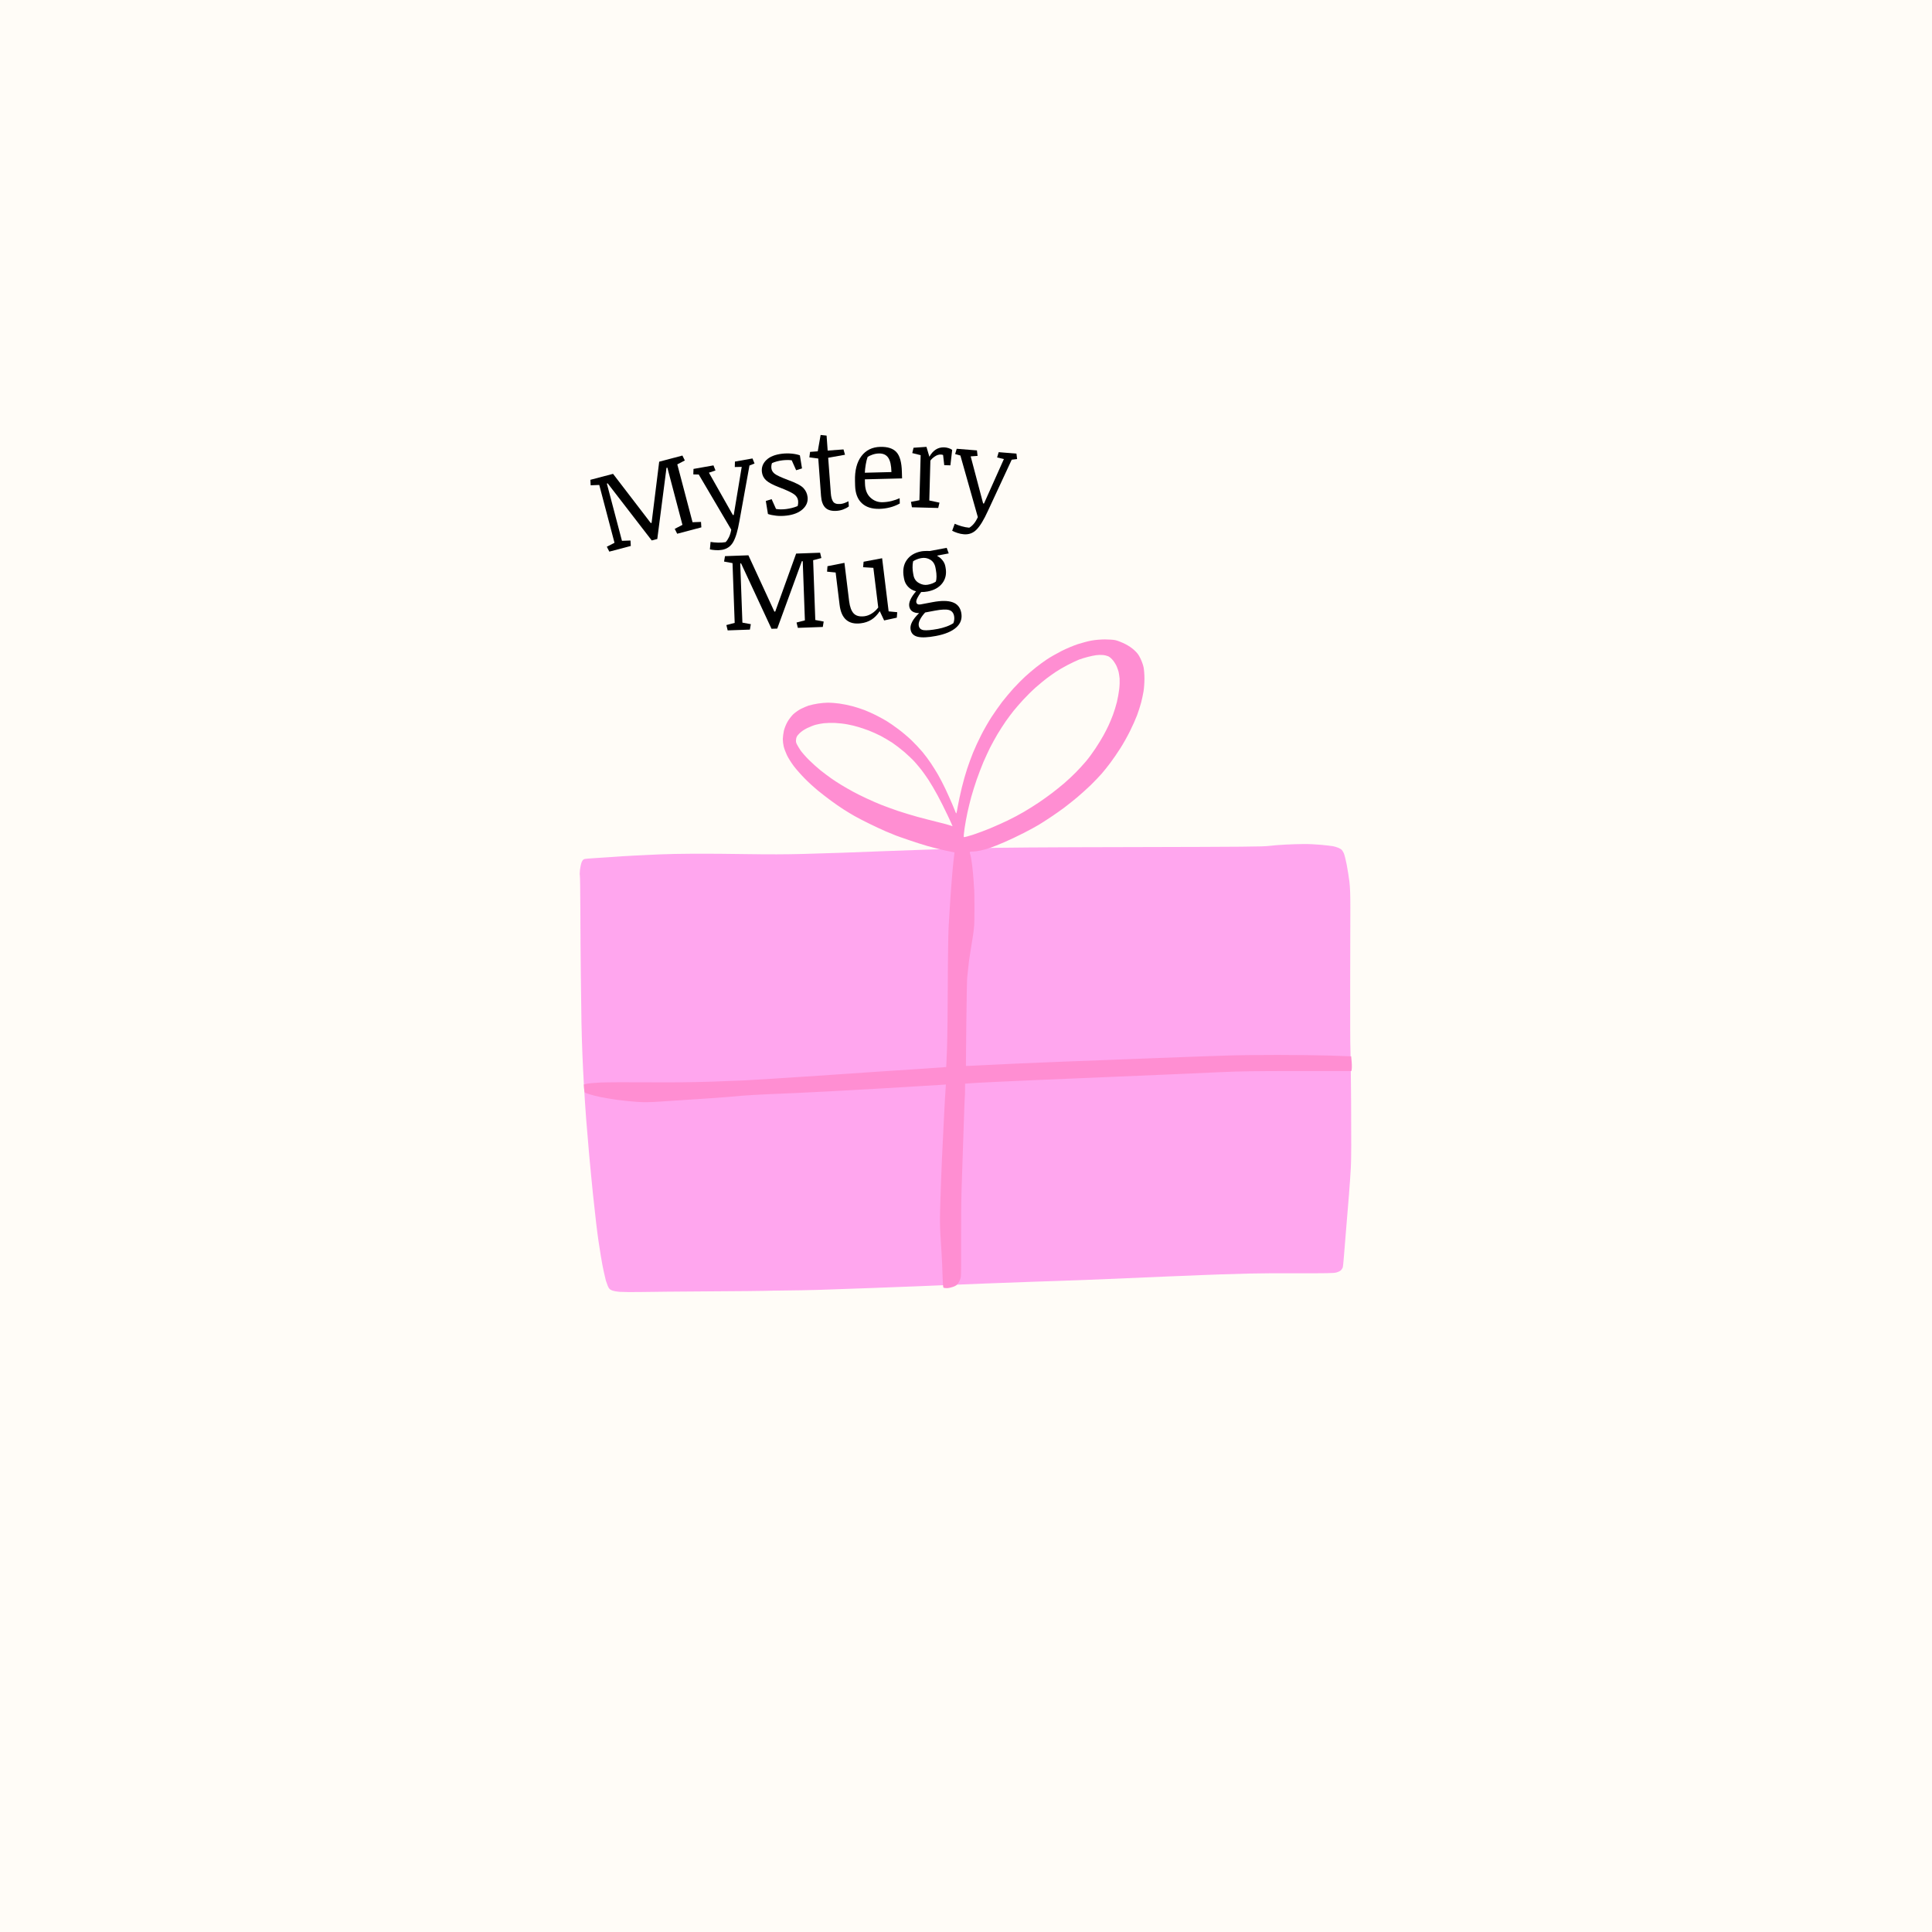 <svg xmlns="http://www.w3.org/2000/svg" xmlns:xlink="http://www.w3.org/1999/xlink" width="1080" zoomAndPan="magnify" viewBox="0 0 810 810" height="1080" preserveAspectRatio="xMidYMid meet" version="1.2"><defs><filter x="0%" y="0%" width="100%" filterUnits="objectBoundingBox" id="1c0ad02705" height="100%"><feColorMatrix values="0 0 0 0 1 0 0 0 0 1 0 0 0 0 1 0 0 0 1 0" type="matrix" in="SourceGraphic"/></filter><clipPath id="0de64d20c5"><path d="M 1 86 L 324.879 86 L 324.879 274.793 L 1 274.793 Z M 1 86 "/></clipPath><clipPath id="28041acfea"><path d="M 2 1.043 L 324.879 1.043 L 324.879 274 L 2 274 Z M 2 1.043 "/></clipPath><clipPath id="944f44fb10"><rect x="0" width="325" y="0" height="275"/></clipPath></defs><g id="9b8ca95a6d"><rect x="0" width="810" y="0" height="810" style="fill:#ffffff;fill-opacity:1;stroke:none;"/><rect x="0" width="810" y="0" height="810" style="fill:#fffcf7;fill-opacity:1;stroke:none;"/><g mask="url(#25d76b2baf)" transform="matrix(1,0,0,1,242,267)"><g clip-path="url(#944f44fb10)"><g clip-rule="nonzero" clip-path="url(#0de64d20c5)"><path style=" stroke:none;fill-rule:nonzero;fill:#ff86eb;fill-opacity:1;" d="M 297.16 87.086 C 294.875 87.184 291.656 87.457 290.035 87.652 C 287.504 87.973 279.664 88.047 234.129 88.145 C 194.762 88.219 177.414 88.34 166.551 88.637 C 158.516 88.832 148.734 89.125 144.805 89.273 C 140.871 89.422 133.207 89.691 127.727 89.887 C 122.246 90.086 114.949 90.379 111.508 90.504 C 108.066 90.625 100.547 90.871 94.797 91.02 C 87.719 91.215 80.152 91.238 71.328 91.094 C 64.18 90.969 54.152 90.895 49.09 90.922 C 44.027 90.945 37.32 91.066 34.223 91.215 C 31.129 91.363 26.312 91.609 23.535 91.73 C 20.758 91.879 16.383 92.148 13.828 92.348 C 11.273 92.543 7.879 92.766 6.332 92.836 C 4.785 92.91 3.234 93.082 2.891 93.207 C 2.5 93.352 2.129 93.82 1.859 94.484 C 1.613 95.074 1.32 96.449 1.172 97.555 C 1.051 98.688 1 99.742 1.098 99.891 C 1.195 100.062 1.293 106.797 1.32 114.832 C 1.344 122.867 1.418 135.152 1.516 142.105 C 1.59 149.062 1.738 157.957 1.785 161.891 C 1.859 165.82 2.031 171.719 2.18 175.035 C 2.301 178.352 2.574 183.809 2.77 187.199 C 2.965 190.566 3.188 194.18 3.262 195.188 C 3.336 196.195 3.555 199.363 3.754 202.191 C 3.973 205.016 4.516 211.602 4.98 216.812 C 5.449 222.02 6.184 229.465 6.578 233.398 C 6.996 237.328 7.609 242.859 7.93 245.684 C 8.273 248.512 8.715 252 8.938 253.426 C 9.133 254.852 9.578 257.652 9.922 259.691 C 10.238 261.707 10.805 264.656 11.148 266.203 C 11.492 267.754 11.887 269.422 12.008 269.891 C 12.156 270.355 12.5 271.34 12.797 272.078 C 13.238 273.16 13.531 273.504 14.32 273.895 C 14.973 274.223 16.16 274.461 17.883 274.609 C 19.309 274.707 23.164 274.754 26.484 274.684 C 29.801 274.609 42.676 274.484 55.109 274.41 C 67.547 274.336 78.16 274.238 78.703 274.191 C 79.242 274.141 83.004 274.094 87.055 274.043 C 91.109 274.02 97.305 273.895 100.816 273.797 C 104.332 273.676 114.777 273.305 124.039 272.984 C 133.305 272.641 142.25 272.297 143.945 272.223 C 145.641 272.152 149.621 271.98 152.789 271.855 C 155.961 271.734 164.219 271.391 171.098 271.117 C 177.98 270.848 186.949 270.527 191.004 270.383 C 195.059 270.258 200.047 270.086 202.062 270.012 C 204.102 269.938 208.746 269.766 212.383 269.645 C 216.02 269.496 224.055 269.152 230.199 268.906 C 236.34 268.637 244.082 268.316 247.398 268.168 C 250.715 268.047 254.969 267.875 256.859 267.801 C 258.754 267.727 261.355 267.629 262.637 267.555 C 263.914 267.508 267.23 267.383 270.008 267.285 C 272.785 267.211 278.09 267.039 281.801 266.941 C 285.512 266.844 294.926 266.77 302.691 266.816 C 314.094 266.844 317.09 266.793 318.172 266.523 C 318.91 266.328 319.793 265.934 320.113 265.641 C 320.434 265.344 320.777 264.828 320.922 264.484 C 321.047 264.141 321.316 261.781 321.488 259.199 C 321.684 256.621 322.102 251.336 322.445 247.406 C 322.789 243.473 323.281 237.453 323.551 234.012 C 323.824 230.574 324.191 225.41 324.34 222.586 C 324.535 219 324.559 210.742 324.461 195.309 C 324.363 183.145 324.242 172.75 324.168 172.211 C 324.094 171.668 324.043 159.898 324.07 146.039 C 324.094 132.18 324.117 117.535 324.141 113.48 C 324.141 107.977 324.043 105.246 323.75 102.668 C 323.504 100.773 323.012 97.555 322.617 95.539 C 322.227 93.5 321.684 91.363 321.414 90.75 C 321.145 90.133 320.703 89.445 320.457 89.227 C 320.211 89.004 319.598 88.637 319.082 88.438 C 318.59 88.219 317.582 87.922 316.867 87.773 C 316.18 87.652 313.871 87.383 311.781 87.184 C 309.691 86.988 306.473 86.84 304.656 86.867 C 302.836 86.867 299.445 86.988 297.16 87.086 Z M 297.16 87.086 "/></g><g clip-rule="nonzero" clip-path="url(#28041acfea)"><path style=" stroke:none;fill-rule:evenodd;fill:#ff66c4;fill-opacity:1;" d="M 221.227 1.078 C 223.047 1.078 224.793 1.203 225.773 1.422 C 226.66 1.645 228.402 2.332 229.684 2.973 C 231.156 3.711 232.559 4.668 233.562 5.602 C 234.793 6.73 235.406 7.543 236.121 9.043 C 236.66 10.121 237.25 11.77 237.445 12.727 C 237.645 13.688 237.816 15.801 237.816 17.52 C 237.816 19.238 237.645 21.625 237.422 22.926 C 237.203 24.203 236.758 26.316 236.414 27.594 C 236.094 28.871 235.309 31.258 234.719 32.879 C 234.105 34.5 232.754 37.547 231.695 39.637 C 230.664 41.723 228.871 44.918 227.715 46.711 C 226.586 48.508 224.719 51.211 223.586 52.734 C 222.457 54.258 220.762 56.371 219.805 57.453 C 218.871 58.531 216.855 60.621 215.355 62.098 C 213.855 63.547 211.301 65.855 209.68 67.23 C 208.059 68.582 205.5 70.621 204.027 71.73 C 202.551 72.836 199.996 74.605 198.375 75.684 C 196.754 76.766 194.543 78.191 193.461 78.832 C 192.379 79.492 189.602 80.992 187.316 82.172 C 185.031 83.352 181.371 85.098 179.207 86.031 C 177.047 86.965 174.293 88.07 173.062 88.488 C 171.836 88.906 169.992 89.422 168.961 89.617 C 167.902 89.84 166.504 90.012 165.816 90.012 C 164.883 90.012 164.586 90.109 164.586 90.379 C 164.586 90.578 164.711 91.043 164.855 91.414 C 165.004 91.805 165.324 93.699 165.57 95.664 C 165.816 97.629 166.086 100.555 166.184 102.176 C 166.281 103.797 166.379 105.617 166.453 106.23 C 166.504 106.844 166.551 110.16 166.551 113.602 C 166.551 117.043 166.504 120.359 166.43 120.973 C 166.379 121.59 166.258 122.695 166.184 123.43 C 166.109 124.168 165.938 125.324 165.816 126.012 C 165.691 126.676 165.324 129.008 164.98 131.172 C 164.637 133.336 164.316 135.496 164.242 135.965 C 164.191 136.43 164.02 138.102 163.848 139.648 C 163.703 141.199 163.531 142.871 163.457 143.336 C 163.406 143.805 163.258 152.207 163.137 162.012 C 163.039 171.816 162.965 179.852 162.965 179.902 C 162.988 179.926 166.258 179.805 170.238 179.582 C 174.219 179.387 181.199 179.043 185.719 178.844 C 190.242 178.648 198.254 178.305 203.535 178.109 C 208.82 177.91 216.117 177.641 219.754 177.492 C 223.391 177.348 229.164 177.125 232.531 177 C 235.922 176.879 240.176 176.707 241.992 176.633 C 243.812 176.559 246.906 176.461 248.875 176.387 C 250.84 176.312 253.715 176.215 255.262 176.141 C 256.812 176.066 259.758 175.969 261.773 175.895 C 263.812 175.824 268.828 175.648 272.957 175.527 C 277.086 175.379 286.371 175.281 293.598 175.281 C 300.82 175.281 310.727 175.406 315.59 175.551 C 320.457 175.699 324.461 175.848 324.488 175.871 C 324.512 175.871 324.609 177 324.707 178.352 C 324.805 179.703 324.805 181.082 324.586 182.039 L 302.027 182.039 C 284.188 182.039 277.551 182.137 270.254 182.48 C 265.191 182.703 256 183.121 249.855 183.391 C 243.715 183.66 229.438 184.277 218.156 184.742 C 206.879 185.211 194.984 185.699 191.738 185.848 C 188.496 185.996 181.199 186.316 175.523 186.586 C 169.844 186.855 164.609 187.125 162.621 187.324 L 162.598 189.953 C 162.598 191.426 162.547 192.828 162.496 193.098 C 162.473 193.367 162.352 195.578 162.277 198.012 C 162.203 200.445 161.957 207.301 161.762 213.246 C 161.562 219.195 161.293 227.551 161.145 231.801 C 161 236.051 160.926 245.684 160.949 253.18 C 161 260.676 160.949 267.434 160.852 268.168 C 160.727 269.055 160.383 269.938 159.867 270.75 C 159.18 271.809 158.836 272.051 157.582 272.52 C 156.773 272.812 155.617 273.059 155.004 273.059 C 154.387 273.059 153.773 272.984 153.602 272.887 C 153.379 272.766 153.258 271.242 153.16 267.68 C 153.086 264.902 152.914 260.969 152.789 258.953 C 152.668 256.914 152.422 253.008 152.25 250.23 C 152.027 246.301 152.027 243.227 152.273 236.102 C 152.422 231.113 152.719 223.371 152.914 218.898 C 153.109 214.426 153.504 206.539 153.773 201.328 C 154.043 196.121 154.316 190.934 154.559 187.691 L 151.637 187.887 C 150.039 187.984 146.918 188.184 144.68 188.305 C 142.445 188.43 135.098 188.871 128.34 189.289 C 121.582 189.684 111.754 190.246 106.469 190.516 C 101.188 190.789 94.551 191.105 91.727 191.254 C 88.898 191.402 83.691 191.625 80.176 191.746 C 76.66 191.895 71.699 192.164 69.117 192.387 C 66.539 192.582 64.055 192.801 63.59 192.875 C 63.121 192.926 60.344 193.148 57.445 193.344 C 54.547 193.539 49.73 193.859 46.758 194.055 C 43.781 194.254 38.523 194.598 35.082 194.816 C 29.949 195.16 28.078 195.188 24.762 194.941 C 22.527 194.793 18.84 194.398 16.531 194.082 C 14.219 193.738 11.199 193.246 9.773 192.949 C 8.348 192.656 6.355 192.164 5.348 191.844 C 4.344 191.523 3.383 191.18 3.234 191.082 C 3.062 190.961 2.891 190.172 2.77 187.691 L 3.996 187.371 C 4.688 187.199 7.266 186.98 9.773 186.855 C 12.277 186.734 21.348 186.684 29.922 186.758 C 40.934 186.832 48.746 186.734 56.461 186.488 C 62.484 186.266 68.504 186.047 69.855 185.973 C 71.207 185.898 76.734 185.555 82.141 185.234 C 87.547 184.891 93.52 184.496 95.41 184.375 C 97.305 184.25 103.719 183.809 109.664 183.414 C 115.609 182.996 122.246 182.555 124.41 182.406 C 126.57 182.262 129.887 182.039 131.781 181.918 C 133.672 181.793 139.594 181.402 144.926 181.055 C 150.262 180.688 154.66 180.395 154.684 180.367 C 154.707 180.344 154.879 176.953 155.027 172.824 C 155.176 168.695 155.348 156.531 155.371 145.793 C 155.395 134.934 155.566 124.191 155.715 121.59 C 155.863 119.008 156.156 114.316 156.355 111.145 C 156.574 107.977 156.895 103.332 157.117 100.824 C 157.312 98.316 157.633 94.949 157.828 93.328 C 158.051 91.707 158.172 90.379 158.148 90.355 C 158.098 90.355 157.363 90.207 156.477 90.035 C 155.594 89.863 153.727 89.473 152.301 89.125 C 150.875 88.781 148.391 88.145 146.77 87.676 C 145.148 87.211 141.879 86.18 139.52 85.367 C 137.164 84.582 134.508 83.648 133.625 83.305 C 132.738 82.957 130.797 82.172 129.324 81.535 C 127.848 80.895 124.801 79.492 122.566 78.387 C 120.328 77.309 117.527 75.832 116.301 75.145 C 115.07 74.457 112.98 73.18 111.629 72.32 C 110.277 71.457 107.895 69.812 106.348 68.656 C 104.797 67.527 102.367 65.633 100.941 64.48 C 99.516 63.324 97.082 61.113 95.535 59.539 C 93.988 57.992 91.848 55.582 90.793 54.184 C 89.758 52.809 88.457 50.742 87.918 49.59 C 87.375 48.434 86.762 46.812 86.566 45.949 C 86.367 45.117 86.195 43.715 86.195 42.832 C 86.223 41.945 86.418 40.398 86.641 39.391 C 86.91 38.285 87.5 36.785 88.164 35.605 C 88.824 34.477 89.832 33.172 90.621 32.41 C 91.383 31.723 92.758 30.738 93.691 30.25 C 94.648 29.758 96.125 29.117 97.008 28.824 C 97.895 28.555 99.664 28.16 100.941 27.965 C 102.219 27.766 104.16 27.594 105.242 27.594 C 106.324 27.594 108.438 27.766 109.91 27.965 C 111.383 28.16 113.891 28.676 115.438 29.094 C 116.988 29.512 119.246 30.25 120.477 30.715 C 121.707 31.184 123.793 32.141 125.145 32.805 C 126.496 33.469 128.535 34.598 129.691 35.285 C 130.848 35.973 133.109 37.547 134.73 38.777 C 136.352 39.98 138.832 42.094 140.234 43.445 C 141.633 44.797 143.648 46.957 144.73 48.238 C 145.789 49.516 147.383 51.629 148.219 52.906 C 149.082 54.184 150.434 56.344 151.219 57.695 C 152.004 59.047 153.406 61.727 154.316 63.645 C 155.223 65.586 156.527 68.461 157.191 70.031 C 157.852 71.629 158.543 73.277 158.688 73.672 C 158.957 74.359 159.031 74.137 159.574 70.969 C 159.918 69.074 160.656 65.535 161.27 63.102 C 161.859 60.672 162.867 57.133 163.504 55.238 C 164.121 53.348 165.25 50.301 165.988 48.48 C 166.723 46.664 168.246 43.348 169.402 41.109 C 170.531 38.875 172.473 35.508 173.703 33.613 C 174.934 31.723 176.922 28.898 178.102 27.348 C 179.305 25.801 181.469 23.195 182.941 21.574 C 184.441 19.953 186.605 17.742 187.809 16.66 C 188.988 15.578 190.977 13.883 192.207 12.898 C 193.438 11.918 195.551 10.367 196.902 9.461 C 198.254 8.551 201.027 6.977 203.043 5.945 C 205.184 4.863 208.082 3.66 209.926 3.047 C 211.695 2.48 214.273 1.793 215.699 1.547 C 217.199 1.277 219.531 1.078 221.227 1.078 Z M 214.102 8.402 C 213.02 8.672 211.352 9.188 210.414 9.531 C 209.48 9.902 207.32 10.91 205.625 11.793 C 203.93 12.68 201.719 13.957 200.711 14.645 C 199.703 15.332 197.98 16.535 196.902 17.348 C 195.82 18.16 193.73 19.902 192.258 21.18 C 190.781 22.484 188.422 24.816 186.996 26.367 C 185.57 27.914 183.754 30.027 182.941 31.035 C 182.133 32.043 180.684 33.984 179.723 35.336 C 178.789 36.688 177.191 39.145 176.211 40.789 C 175.227 42.461 173.801 45.043 173.062 46.516 C 172.328 47.992 171.074 50.742 170.262 52.586 C 169.477 54.453 168.223 57.746 167.461 59.91 C 166.723 62.07 165.715 65.289 165.227 67.035 C 164.758 68.781 164.02 71.73 163.629 73.547 C 163.234 75.367 162.668 78.414 162.398 80.305 C 162.129 82.195 161.98 83.844 162.078 83.941 C 162.18 84.066 163.848 83.648 165.816 83.008 C 167.781 82.367 171.098 81.117 173.188 80.254 C 175.277 79.371 178.543 77.922 180.438 77.012 C 182.328 76.102 185.375 74.504 187.195 73.426 C 189.012 72.367 191.887 70.574 193.582 69.418 C 195.277 68.266 197.762 66.496 199.113 65.461 C 200.465 64.43 202.723 62.613 204.148 61.406 C 205.574 60.18 207.762 58.141 209.039 56.836 C 210.316 55.559 212.234 53.445 213.316 52.168 C 214.398 50.891 216.191 48.457 217.297 46.762 C 218.426 45.066 219.926 42.633 220.613 41.355 C 221.328 40.078 222.285 38.188 222.75 37.18 C 223.219 36.172 224.055 34.18 224.594 32.754 C 225.137 31.328 225.871 28.898 226.266 27.348 C 226.633 25.801 227.078 23.293 227.25 21.82 C 227.422 20.297 227.469 18.355 227.395 17.398 C 227.297 16.438 227.102 15.234 226.977 14.695 C 226.832 14.152 226.512 13.145 226.215 12.48 C 225.945 11.793 225.258 10.664 224.691 9.949 C 224.102 9.188 223.27 8.453 222.703 8.18 C 222.164 7.938 221.105 7.664 220.367 7.617 C 219.633 7.543 218.352 7.566 217.543 7.691 C 216.73 7.812 215.184 8.109 214.102 8.402 Z M 100.082 36.836 C 99.27 37.031 97.672 37.668 96.516 38.211 C 95.141 38.875 93.988 39.66 93.176 40.473 C 92.145 41.527 91.898 41.922 91.773 42.879 C 91.629 43.812 91.699 44.281 92.117 45.09 C 92.414 45.68 93.102 46.812 93.641 47.621 C 94.207 48.434 95.754 50.203 97.133 51.578 C 98.484 52.93 100.695 54.922 102.047 56 C 103.398 57.059 105.387 58.559 106.469 59.32 C 107.551 60.082 109.492 61.359 110.77 62.121 C 112.047 62.906 114.211 64.137 115.562 64.871 C 116.914 65.609 119.52 66.914 121.336 67.746 C 123.156 68.609 125.98 69.836 127.602 70.477 C 129.227 71.113 132.32 72.246 134.484 72.98 C 136.645 73.695 140.234 74.801 142.469 75.414 C 144.707 76.027 148.539 77.012 151.023 77.625 C 153.48 78.215 155.91 78.879 156.43 79.078 C 156.918 79.273 157.363 79.422 157.363 79.395 C 157.387 79.348 156.453 77.281 155.273 74.777 C 154.094 72.27 152.203 68.508 151.07 66.422 C 149.941 64.332 148.246 61.457 147.312 60.031 C 146.379 58.605 145.051 56.738 144.363 55.855 C 143.676 54.969 142.395 53.445 141.512 52.438 C 140.629 51.457 138.66 49.59 137.188 48.309 C 135.711 47.031 133.426 45.289 132.148 44.426 C 130.871 43.594 128.66 42.289 127.234 41.527 C 125.809 40.789 123.547 39.781 122.195 39.266 C 120.844 38.75 118.855 38.086 117.773 37.77 C 116.691 37.426 114.703 36.957 113.352 36.711 C 112 36.441 109.613 36.172 108.066 36.098 C 106.52 36.047 104.406 36.098 103.398 36.219 C 102.391 36.344 100.891 36.613 100.082 36.836 Z M 100.082 36.836 "/></g></g><mask id="25d76b2baf"><g filter="url(#1c0ad02705)"><rect x="0" width="810" y="0" height="810" style="fill:#000000;fill-opacity:0.73;stroke:none;"/></g></mask></g><g style="fill:#000000;fill-opacity:1;"><g transform="translate(253.4, 231.819)"><path style="stroke:none" d="M -2.156 -28.5 L -5.766 -28.359 L -5.875 -30.656 L 3.625 -33.156 L 19.438 -12.531 L 19.781 -12.609 L 22.969 -38.25 L 32.703 -40.828 L 33.719 -38.766 L 30.562 -37.125 L 36.953 -12.875 L 40.5 -13 L 40.641 -10.719 L 30.516 -8.047 L 29.484 -10.094 L 32.719 -11.766 L 26.391 -35.766 L 26.031 -35.672 L 22.172 -5.844 L 19.844 -5.234 L 1.375 -29.172 L 1.031 -29.078 L 7.359 -5.078 L 10.938 -5.203 L 11.062 -2.922 L 2.062 -0.547 L 1.016 -2.594 L 4.234 -4.25 Z M -2.156 -28.5 "/></g></g><g style="fill:#000000;fill-opacity:1;"><g transform="translate(294.876, 221.225)"><path style="stroke:none" d="M 13.25 -27.703 L 20.609 -29.016 L 21.469 -26.891 L 19.344 -26.062 L 15.125 -2.734 C 14.438 1.266 13.57 4.176 12.531 6 C 11.5 7.82 9.938 8.922 7.844 9.297 C 6.945 9.453 6.023 9.492 5.078 9.422 C 4.141 9.359 3.363 9.254 2.75 9.109 L 3.031 5.984 C 3.914 6.129 4.938 6.223 6.094 6.266 C 7.25 6.305 8.332 6.238 9.344 6.062 C 9.844 5.562 10.301 4.883 10.719 4.031 C 11.145 3.188 11.473 2.125 11.703 0.844 L -1.922 -22.281 L -4.203 -22.328 L -4.125 -24.625 L 4.25 -26.109 L 5.094 -23.984 L 2.344 -23.047 L 12.391 -5.281 L 12.75 -5.344 L 16.094 -25.484 L 13.188 -25.422 Z M 13.25 -27.703 "/></g></g><g style="fill:#000000;fill-opacity:1;"><g transform="translate(318.979, 216.961)"><path style="stroke:none" d="M 11.344 -15.75 C 14.719 -14.531 16.895 -13.391 17.875 -12.328 C 18.852 -11.273 19.426 -10.039 19.594 -8.625 C 19.832 -6.656 19.156 -4.941 17.562 -3.484 C 15.969 -2.035 13.727 -1.141 10.844 -0.797 C 9.289 -0.609 7.816 -0.594 6.422 -0.75 C 5.035 -0.906 3.891 -1.145 2.984 -1.469 L 2.094 -6.922 L 4.531 -7.688 L 6.375 -3.578 C 6.988 -3.461 7.66 -3.406 8.391 -3.406 C 9.117 -3.406 9.844 -3.445 10.562 -3.531 C 11.383 -3.633 12.191 -3.785 12.984 -3.984 C 13.785 -4.18 14.598 -4.445 15.422 -4.781 C 15.535 -5.113 15.609 -5.488 15.641 -5.906 C 15.672 -6.32 15.664 -6.719 15.625 -7.094 C 15.488 -8.176 14.879 -9.086 13.797 -9.828 C 12.711 -10.578 10.68 -11.52 7.703 -12.656 C 5.023 -13.688 3.188 -14.672 2.188 -15.609 C 1.195 -16.555 0.617 -17.707 0.453 -19.062 C 0.223 -20.969 0.832 -22.633 2.281 -24.062 C 3.738 -25.488 5.941 -26.379 8.891 -26.734 C 10.254 -26.891 11.598 -26.906 12.922 -26.781 C 14.254 -26.656 15.406 -26.414 16.375 -26.062 L 17.266 -20.578 L 14.812 -19.812 L 12.953 -23.984 C 12.316 -24.078 11.656 -24.113 10.969 -24.094 C 10.281 -24.082 9.648 -24.039 9.078 -23.969 C 8.266 -23.875 7.477 -23.723 6.719 -23.516 C 5.969 -23.316 5.289 -23.078 4.688 -22.797 C 4.57 -22.535 4.488 -22.203 4.438 -21.797 C 4.383 -21.398 4.383 -20.992 4.438 -20.578 C 4.539 -19.754 4.977 -19.02 5.75 -18.375 C 6.531 -17.738 8.395 -16.863 11.344 -15.75 Z M 11.344 -15.75 "/></g></g><g style="fill:#000000;fill-opacity:1;"><g transform="translate(340.347, 214.438)"><path style="stroke:none" d="M 13.297 -26.016 L 13.922 -23.781 L 6.875 -22.516 L 7.969 -7.719 C 8.082 -6.094 8.406 -4.895 8.938 -4.125 C 9.469 -3.352 10.473 -3.023 11.953 -3.141 C 12.441 -3.172 12.977 -3.285 13.562 -3.484 C 14.145 -3.691 14.75 -3.957 15.375 -4.281 L 15.531 -2.125 C 14.863 -1.613 14.082 -1.191 13.188 -0.859 C 12.301 -0.523 11.395 -0.328 10.469 -0.266 C 8.332 -0.109 6.738 -0.547 5.688 -1.578 C 4.645 -2.609 4.039 -4.254 3.875 -6.516 L 2.719 -22.203 L -1.016 -22.688 L -0.719 -24.984 L 2.5 -25.219 L 3.703 -32.078 L 6.203 -31.812 L 6.656 -25.531 Z M 13.297 -26.016 "/></g></g><g style="fill:#000000;fill-opacity:1;"><g transform="translate(356.539, 213.15)"><path style="stroke:none" d="M 6.062 -12.188 L 6.109 -10.438 C 6.172 -7.863 6.926 -5.898 8.375 -4.547 C 9.82 -3.191 11.531 -2.539 13.5 -2.594 C 14.77 -2.625 16.016 -2.789 17.234 -3.094 C 18.461 -3.406 19.598 -3.797 20.641 -4.266 L 20.703 -2.062 C 19.379 -1.32 17.988 -0.77 16.531 -0.406 C 15.082 -0.039 13.633 0.156 12.188 0.188 C 9.031 0.27 6.555 -0.523 4.766 -2.203 C 2.984 -3.879 2.051 -6.344 1.969 -9.594 L 1.922 -11.5 C 1.805 -15.906 2.695 -19.367 4.594 -21.891 C 6.488 -24.41 9.125 -25.711 12.5 -25.797 C 15.613 -25.879 17.879 -25.145 19.297 -23.594 C 20.723 -22.039 21.484 -19.289 21.578 -15.344 L 21.656 -12.578 Z M 7.203 -21.531 C 6.891 -20.664 6.629 -19.613 6.422 -18.375 C 6.211 -17.133 6.086 -15.992 6.047 -14.953 L 17.203 -15.234 C 17.141 -18.023 16.691 -20.031 15.859 -21.25 C 15.023 -22.477 13.719 -23.07 11.938 -23.031 C 11.031 -23.008 10.141 -22.848 9.266 -22.547 C 8.398 -22.254 7.711 -21.914 7.203 -21.531 Z M 7.203 -21.531 "/></g></g><g style="fill:#000000;fill-opacity:1;"><g transform="translate(379.425, 212.597)"><path style="stroke:none" d="M 6.562 -21.766 L 3.047 -22.641 L 3.578 -24.875 L 9 -25.25 L 10.219 -21.109 C 10.988 -22.461 11.879 -23.461 12.891 -24.109 C 13.898 -24.766 15.066 -25.078 16.391 -25.047 C 17.016 -25.023 17.625 -24.922 18.219 -24.734 C 18.82 -24.547 19.344 -24.297 19.781 -23.984 L 19.031 -17.5 L 16.453 -17.578 L 15.969 -21.844 C 15.688 -21.957 15.348 -22.02 14.953 -22.031 C 14.172 -22.051 13.379 -21.797 12.578 -21.266 C 11.773 -20.734 11.129 -20.141 10.641 -19.484 L 10.188 -2.766 L 14.453 -1.859 L 13.922 0.375 L 2.906 0.078 L 2.5 -2.188 L 6.047 -2.875 Z M 6.562 -21.766 "/></g></g><g style="fill:#000000;fill-opacity:1;"><g transform="translate(398.854, 213.026)"><path style="stroke:none" d="M 19.844 -23.453 L 27.297 -22.844 L 27.578 -20.562 L 25.312 -20.297 L 15.328 1.188 C 13.641 4.895 12.062 7.492 10.594 8.984 C 9.133 10.484 7.348 11.145 5.234 10.969 C 4.328 10.895 3.426 10.707 2.531 10.406 C 1.633 10.102 0.906 9.801 0.344 9.5 L 1.422 6.562 C 2.223 6.938 3.18 7.285 4.297 7.609 C 5.422 7.93 6.488 8.133 7.5 8.219 C 8.113 7.883 8.734 7.359 9.359 6.641 C 9.984 5.922 10.566 4.969 11.109 3.781 L 3.797 -22.047 L 1.594 -22.656 L 2.25 -24.875 L 10.734 -24.188 L 11 -21.891 L 8.109 -21.688 L 13.328 -1.953 L 13.688 -1.922 L 22.031 -20.562 L 19.188 -21.234 Z M 19.844 -23.453 "/></g></g><g style="fill:#000000;fill-opacity:1;"><g transform="translate(302.958, 264.372)"><path style="stroke:none" d="M 4.156 -28.281 L 0.609 -28.938 L 1 -31.203 L 10.812 -31.562 L 21.703 -7.953 L 22.062 -7.969 L 30.828 -32.281 L 40.875 -32.641 L 41.406 -30.406 L 37.953 -29.5 L 38.859 -4.438 L 42.375 -3.781 L 42 -1.516 L 31.547 -1.141 L 31 -3.375 L 34.5 -4.281 L 33.594 -29.094 L 33.219 -29.078 L 22.906 -0.828 L 20.5 -0.75 L 7.75 -28.156 L 7.391 -28.141 L 8.297 -3.328 L 11.828 -2.688 L 11.438 -0.406 L 2.125 -0.078 L 1.578 -2.312 L 5.062 -3.219 Z M 4.156 -28.281 "/></g></g><g style="fill:#000000;fill-opacity:1;"><g transform="translate(348.66, 262.323)"><path style="stroke:none" d="M 7.344 -10.266 C 7.645 -7.879 8.281 -6.172 9.25 -5.141 C 10.227 -4.109 11.719 -3.711 13.719 -3.953 C 14.812 -4.086 15.867 -4.484 16.891 -5.141 C 17.91 -5.797 18.797 -6.625 19.547 -7.625 L 17.5 -24.25 L 13.203 -24.516 L 13.406 -26.812 L 21.172 -28.281 L 23.906 -6 L 27.5 -5.656 L 27.328 -3.359 L 22.016 -2.203 L 20.188 -6.094 C 19.133 -4.5 17.957 -3.301 16.656 -2.5 C 15.352 -1.695 13.875 -1.195 12.219 -1 C 9.656 -0.676 7.625 -1.156 6.125 -2.438 C 4.633 -3.719 3.707 -5.816 3.344 -8.734 L 1.688 -22.297 L -1.906 -22.656 L -1.734 -24.938 L 5.375 -26.344 Z M 7.344 -10.266 "/></g></g><g style="fill:#000000;fill-opacity:1;"><g transform="translate(378.576, 258.538)"><path style="stroke:none" d="M 14.484 -25.625 L 14.438 -25.375 C 15.164 -25.062 15.852 -24.508 16.5 -23.719 C 17.156 -22.938 17.57 -22.078 17.75 -21.141 L 17.859 -20.562 C 18.336 -18.031 17.891 -15.859 16.516 -14.047 C 15.141 -12.242 13.086 -11.082 10.359 -10.562 C 9.379 -10.383 8.469 -10.305 7.625 -10.328 C 6.938 -9.422 6.406 -8.582 6.031 -7.812 C 5.656 -7.051 5.508 -6.469 5.594 -6.062 C 5.664 -5.664 5.859 -5.391 6.172 -5.234 C 6.484 -5.078 6.895 -5.047 7.406 -5.141 L 12.469 -6.094 C 16.062 -6.77 18.848 -6.75 20.828 -6.031 C 22.816 -5.32 24.02 -3.852 24.438 -1.625 C 24.895 0.812 24.195 2.859 22.344 4.516 C 20.5 6.18 17.656 7.375 13.812 8.094 C 10.457 8.727 7.922 8.844 6.203 8.438 C 4.492 8.031 3.492 7.039 3.203 5.469 C 3.004 4.457 3.219 3.359 3.844 2.172 C 4.469 0.992 5.441 -0.223 6.766 -1.484 C 5.641 -1.484 4.711 -1.711 3.984 -2.172 C 3.266 -2.629 2.816 -3.328 2.641 -4.266 C 2.473 -5.148 2.656 -6.148 3.188 -7.266 C 3.727 -8.391 4.5 -9.508 5.5 -10.625 C 4.094 -11 2.961 -11.648 2.109 -12.578 C 1.254 -13.504 0.711 -14.57 0.484 -15.781 L 0.375 -16.359 C -0.188 -19.316 0.203 -21.758 1.547 -23.688 C 2.891 -25.625 4.93 -26.852 7.672 -27.375 C 8.109 -27.457 8.672 -27.508 9.359 -27.531 C 10.047 -27.562 10.664 -27.555 11.219 -27.516 L 18.328 -28.859 L 19.188 -26.516 Z M 9.297 -1.75 C 8.379 -0.758 7.664 0.227 7.156 1.219 C 6.656 2.207 6.477 3.07 6.625 3.812 C 6.82 4.875 7.508 5.488 8.688 5.656 C 9.875 5.82 11.867 5.645 14.672 5.125 C 15.828 4.906 16.977 4.594 18.125 4.188 C 19.281 3.781 20.281 3.297 21.125 2.734 C 21.301 2.316 21.422 1.844 21.484 1.312 C 21.547 0.781 21.531 0.258 21.438 -0.25 C 21.176 -1.625 20.445 -2.473 19.25 -2.797 C 18.051 -3.117 16.113 -3.031 13.438 -2.531 Z M 13.641 -20.453 C 13.348 -22.035 12.617 -23.176 11.453 -23.875 C 10.297 -24.582 9.023 -24.805 7.641 -24.547 C 6.953 -24.422 6.305 -24.234 5.703 -23.984 C 5.109 -23.734 4.625 -23.477 4.25 -23.219 C 4.07 -22.332 3.992 -21.453 4.016 -20.578 C 4.035 -19.711 4.113 -18.926 4.25 -18.219 L 4.406 -17.359 C 4.676 -15.898 5.43 -14.816 6.672 -14.109 C 7.91 -13.398 9.148 -13.16 10.391 -13.391 C 11.109 -13.523 11.75 -13.703 12.312 -13.922 C 12.875 -14.141 13.367 -14.406 13.797 -14.719 C 13.961 -15.25 14.051 -15.945 14.062 -16.812 C 14.07 -17.688 13.984 -18.617 13.797 -19.609 Z M 13.641 -20.453 "/></g></g></g></svg>